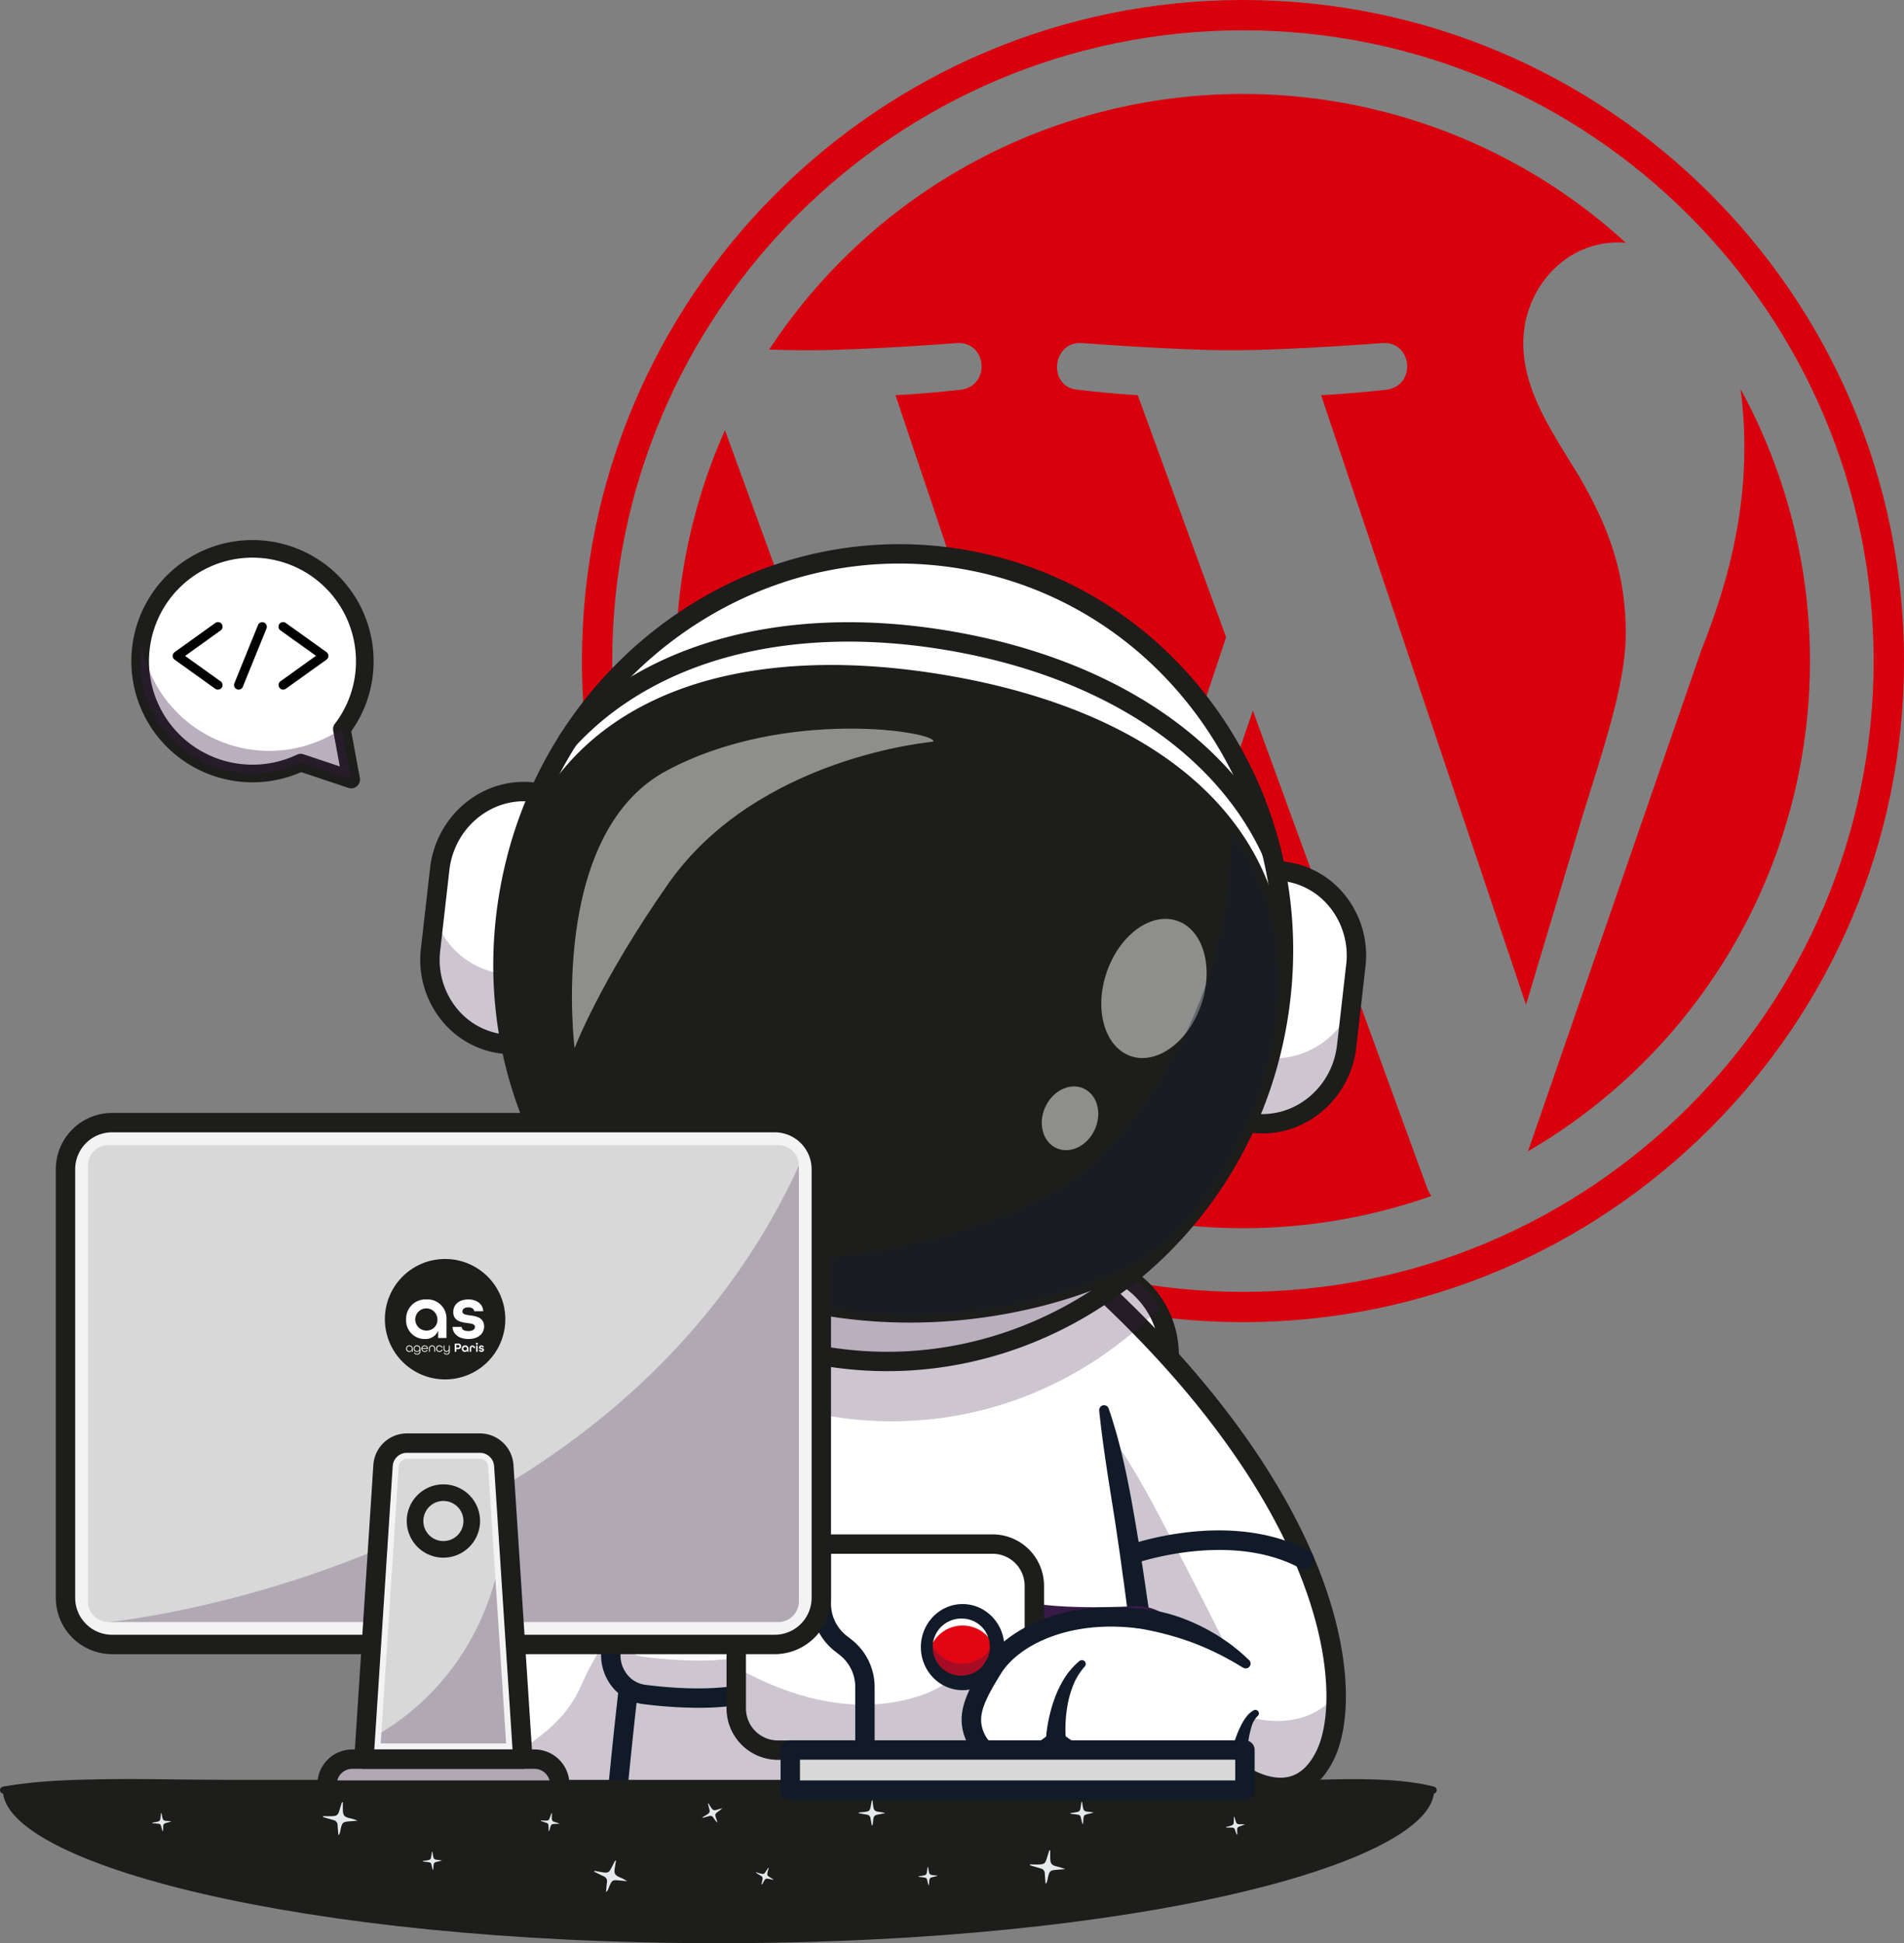 <?xml version="1.0" encoding="UTF-8"?> <svg xmlns="http://www.w3.org/2000/svg" xmlns:xlink="http://www.w3.org/1999/xlink" width="764.44" height="780.11" viewBox="0 0 764.44 780.11"><rect x="0" y="0" width="764.44" height="780.11" fill="#808080" stroke="none"/><defs><clipPath id="clip-path"><rect id="Rectangle_78" data-name="Rectangle 78" width="530.806" height="530.789" fill="#d9000d"></rect></clipPath><clipPath id="clip-path-2"><rect id="Rectangle_77" data-name="Rectangle 77" width="576.843" height="563.305" fill="none"></rect></clipPath><clipPath id="clip-path-3"><rect id="Rectangle_76" data-name="Rectangle 76" width="576.844" height="563.305" fill="none"></rect></clipPath><clipPath id="clip-path-4"><rect id="Rectangle_52" data-name="Rectangle 52" width="186.885" height="94.47" fill="none"></rect></clipPath><clipPath id="clip-path-5"><rect id="Rectangle_53" data-name="Rectangle 53" width="83.362" height="100.577" fill="none"></rect></clipPath><clipPath id="clip-path-6"><rect id="Rectangle_54" data-name="Rectangle 54" width="146.463" height="44.071" fill="none"></rect></clipPath><clipPath id="clip-path-7"><rect id="Rectangle_55" data-name="Rectangle 55" width="220.896" height="67.764" fill="none"></rect></clipPath><clipPath id="clip-path-8"><rect id="Rectangle_56" data-name="Rectangle 56" width="61.906" height="24.748" fill="none"></rect></clipPath><clipPath id="clip-path-9"><rect id="Rectangle_57" data-name="Rectangle 57" width="61.906" height="24.738" fill="none"></rect></clipPath><clipPath id="clip-path-10"><rect id="Rectangle_58" data-name="Rectangle 58" width="119.688" height="71.345" fill="none"></rect></clipPath><clipPath id="clip-path-11"><rect id="Rectangle_59" data-name="Rectangle 59" width="27.668" height="18.215" fill="none"></rect></clipPath><clipPath id="clip-path-12"><rect id="Rectangle_60" data-name="Rectangle 60" width="216.461" height="63.515" fill="none"></rect></clipPath><clipPath id="clip-path-13"><rect id="Rectangle_61" data-name="Rectangle 61" width="41.707" height="46.276" fill="none"></rect></clipPath><clipPath id="clip-path-14"><rect id="Rectangle_62" data-name="Rectangle 62" width="36.093" height="51.584" fill="none"></rect></clipPath><clipPath id="clip-path-15"><rect id="Rectangle_63" data-name="Rectangle 63" width="313.107" height="197.483" fill="none"></rect></clipPath><clipPath id="clip-path-16"><rect id="Rectangle_64" data-name="Rectangle 64" width="42.291" height="55.878" fill="none"></rect></clipPath><clipPath id="clip-path-17"><rect id="Rectangle_65" data-name="Rectangle 65" width="22.691" height="25.602" fill="none"></rect></clipPath><clipPath id="clip-path-18"><rect id="Rectangle_66" data-name="Rectangle 66" width="240.609" height="193.881" fill="none"></rect></clipPath><clipPath id="clip-path-19"><rect id="Rectangle_67" data-name="Rectangle 67" width="145.102" height="128.283" fill="none"></rect></clipPath><clipPath id="clip-path-20"><rect id="Rectangle_69" data-name="Rectangle 69" width="303.444" height="209.495" fill="none"></rect></clipPath><clipPath id="clip-path-21"><rect id="Rectangle_70" data-name="Rectangle 70" width="277.159" height="183.212" fill="none"></rect></clipPath><clipPath id="clip-path-22"><rect id="Rectangle_71" data-name="Rectangle 71" width="93.408" height="12.418" fill="none"></rect></clipPath><clipPath id="clip-path-23"><rect id="Rectangle_72" data-name="Rectangle 72" width="63.803" height="126.879" fill="none"></rect></clipPath><clipPath id="clip-path-24"><rect id="Rectangle_73" data-name="Rectangle 73" width="50.356" height="66.018" fill="none"></rect></clipPath><clipPath id="clip-path-25"><rect id="Rectangle_74" data-name="Rectangle 74" width="90.181" height="49.923" fill="none"></rect></clipPath><clipPath id="clip-path-26"><rect id="Rectangle_75" data-name="Rectangle 75" width="84.721" height="54.489" fill="none"></rect></clipPath></defs><g id="image_SVG" data-name="image SVG" transform="translate(-1023.56 -185.437)"><g id="Groupe_129" data-name="Groupe 129" transform="translate(1257.194 185.438)"><g id="Groupe_128" data-name="Groupe 128" transform="translate(0 -0.001)" clip-path="url(#clip-path)"><path id="Tracé_369" data-name="Tracé 369" d="M145.289,757.9A227.713,227.713,0,0,0,273.6,962.8L165,665.245A226.806,226.806,0,0,0,145.289,757.9" transform="translate(-107.565 -492.513)" fill="#d9000d"></path><path id="Tracé_370" data-name="Tracé 370" d="M633.431,361.463c0-28.137-10.107-47.623-18.776-62.79-11.541-18.754-22.358-34.636-22.358-53.389,0-20.929,15.873-40.41,38.232-40.41,1.009,0,1.967.126,2.95.182A227.623,227.623,0,0,0,289.51,247.908c5.342.16,10.375.273,14.652.273,23.814,0,60.676-2.89,60.676-2.89,12.273-.723,13.72,17.3,1.46,18.754,0,0-12.334,1.451-26.058,2.17l82.909,246.608,49.824-149.429L437.5,266.207c-12.26-.719-23.875-2.17-23.875-2.17-12.269-.719-10.83-19.477,1.438-18.754,0,0,37.6,2.889,59.97,2.889,23.809,0,60.676-2.889,60.676-2.889,12.282-.724,13.724,17.3,1.46,18.754,0,0-12.36,1.451-26.058,2.17l82.277,244.741L616.1,435.062c9.843-31.49,17.333-54.109,17.333-73.6" transform="translate(-214.339 -107.564)" fill="#d9000d"></path><path id="Tracé_371" data-name="Tracé 371" d="M842.739,1098.793,774.43,1297.288a227.779,227.779,0,0,0,139.92-3.63,20,20,0,0,1-1.62-3.136Z" transform="translate(-573.349 -813.49)" fill="#d9000d"></path><path id="Tracé_372" data-name="Tracé 372" d="M1548.24,601.41a174.654,174.654,0,0,1,1.534,23.411c0,23.1-4.315,49.075-17.311,81.549l-69.544,201.068A227.711,227.711,0,0,0,1548.24,601.41" transform="translate(-1083.07 -445.253)" fill="#d9000d"></path><path id="Tracé_373" data-name="Tracé 373" d="M265.4,0C119.061,0,0,119.051,0,265.387c0,146.353,119.061,265.4,265.4,265.4s265.41-119.048,265.41-265.4C530.8,119.051,411.728,0,265.4,0m0,518.624c-139.625,0-253.228-113.6-253.228-253.236S125.767,12.168,265.4,12.168,518.611,125.761,518.611,265.387,405.018,518.623,265.4,518.623" transform="translate(0 0.001)" fill="#d9000d"></path></g></g><g id="Groupe_126" data-name="Groupe 126" transform="translate(1023.56 402.243)"><g id="Groupe_125" data-name="Groupe 125" clip-path="url(#clip-path-2)"><g id="Groupe_124" data-name="Groupe 124"><g id="Groupe_123" data-name="Groupe 123" clip-path="url(#clip-path-3)"><path id="Tracé_266" data-name="Tracé 266" d="M1431.605,1469.958v172.889a34.044,34.044,0,0,1-34.04,34.049H1240.041a34.046,34.046,0,0,1-34.049-34.049V1469.958a34.035,34.035,0,0,1,34.049-34.049h157.525a34.018,34.018,0,0,1,34.04,34.049" transform="translate(-962.202 -1145.642)" fill="#fff"></path><path id="Tracé_267" data-name="Tracé 267" d="M1379.423,1665.409H1227.435a40.754,40.754,0,0,1-40.708-40.708V1457.346a40.754,40.754,0,0,1,40.708-40.708h151.988a40.754,40.754,0,0,1,40.708,40.708V1624.7a40.754,40.754,0,0,1-40.708,40.708m-151.988-240.985a32.959,32.959,0,0,0-32.922,32.922V1624.7a32.96,32.96,0,0,0,32.922,32.922h151.988a32.96,32.96,0,0,0,32.922-32.922V1457.346a32.96,32.96,0,0,0-32.922-32.922Z" transform="translate(-946.832 -1130.267)" fill="#1d1d1b"></path><path id="Tracé_268" data-name="Tracé 268" d="M1070.69,1458.08s-79.9,21.979-91.738,205.245H1165.84l-11.074-216.483Z" transform="translate(-781.058 -1154.364)" fill="#fff"></path><g id="Groupe_55" data-name="Groupe 55" transform="translate(197.896 414.489)" opacity="0.25"><g id="Groupe_54" data-name="Groupe 54"><g id="Groupe_53" data-name="Groupe 53" clip-path="url(#clip-path-4)"><path id="Tracé_269" data-name="Tracé 269" d="M1165.849,2144.887H978.965c1.809-27.992,23.847-22.282,35.933-50.147,36.347-83.8,147.207-23.036,147.207-23.036Z" transform="translate(-978.965 -2050.417)" fill="#371a45"></path></g></g></g><path id="Tracé_270" data-name="Tracé 270" d="M1153.549,1649.778H958.412l.267-4.144c6.18-95.632,31.193-147.1,51.089-173.443,22-29.124,42.634-35.066,43.5-35.3l.516-.1,88.264-11.8Zm-186.818-7.786h178.624l-10.648-208.172-79.568,10.636c-2.166.707-20.39,7.27-39.681,33.125-18.752,25.134-42.279,73.984-48.727,164.411" transform="translate(-764.671 -1136.925)" fill="#371a45"></path><path id="Tracé_271" data-name="Tracé 271" d="M2065.244,1600.6c-11.971,25.336-35.8,6.858-35.8,6.858s-.89.7-7.749,2.178c-39.026,8.424-64.749-14.329-64.749-14.329s-8.622,7.992-17.092,7.758c-7.263-.2-12.259-3.375-14.77-8.217-4.653-8.974-1.089-16.417,6.516-28.666,7.191-11.6,28.189-23.734,58.539-19.954v-.018c1.71-21.124-25.273-44.777-45.938-59.646-12.573-9.045-22.8-14.851-22.8-14.851l32.609-76.458c114.89,96.169,123.62,179.135,111.236,205.344" transform="translate(-1532.991 -1113.209)" fill="#fff"></path><g id="Groupe_58" data-name="Groupe 58" transform="translate(409.973 345.621)" opacity="0.25"><g id="Groupe_57" data-name="Groupe 57"><g id="Groupe_56" data-name="Groupe 56" clip-path="url(#clip-path-5)"><path id="Tracé_272" data-name="Tracé 272" d="M2075.253,1797.125c1.71-21.124-25.273-44.777-45.938-59.646-3.339-13.573-.495-24.877,16.075-27.64,13.318-2.217,32.04,34.32,42.571,54.427,12.788,24.416,23.34,45.672,23.483,46.053-.486-.36-13.941-10.342-36.19-13.195" transform="translate(-2028.083 -1709.743)" fill="#371a45"></path></g></g></g><g id="Groupe_61" data-name="Groupe 61" transform="translate(390.005 456.685)" opacity="0.25"><g id="Groupe_60" data-name="Groupe 60"><g id="Groupe_59" data-name="Groupe 59" clip-path="url(#clip-path-6)"><path id="Tracé_273" data-name="Tracé 273" d="M2075.757,2266.065c.081,10.188-1.593,18.262-4.211,23.8-11.971,25.336-35.8,6.858-35.8,6.858s-.891.7-7.749,2.178c-39.025,8.425-64.749-14.329-64.749-14.329s-8.622,7.993-17.092,7.759c-7.263-.2-12.258-3.375-14.77-8.217-3.321-6.4-2.457-12.016,1.062-19.162a19.59,19.59,0,0,0,8.415,1.971c8.469.234,17.092-7.767,17.092-7.767s25.723,22.753,64.749,14.338c6.858-1.485,7.74-2.178,7.74-2.178s28.324,14.743,45.317-5.247" transform="translate(-1929.298 -2259.153)" fill="#371a45"></path></g></g></g><path id="Tracé_274" data-name="Tracé 274" d="M2031.794,1602.475c-7.894,0-15-3.91-18.255-6.017-1.352.424-3.362.951-6.4,1.607-33.744,7.281-57.812-7.466-65.535-13.148-3.561,2.67-10.3,6.9-17.231,6.665-8.354-.229-14.79-3.893-18.123-10.316-5.723-11.039-1.079-20.043,6.66-32.518,7.8-12.562,29.025-24.432,57.9-22.209-2.786-25.222-48.4-56.428-66.712-66.814a3.893,3.893,0,0,1,3.841-6.773c3.009,1.705,73.638,42.179,70.7,78.214l-.33,4.048-4.031-.5c-27.742-3.449-47.83,6.986-54.757,18.142-7.733,12.466-9.857,18.091-6.365,24.827,2,3.853,5.95,5.969,11.425,6.119,5.615.157,12.246-4.807,14.336-6.73l2.585-2.38,2.636,2.323c.238.208,24.838,21.317,61.353,13.442a49.587,49.587,0,0,0,6.495-1.694l2.058-1.611,2.4,1.858c.089.069,9.84,7.445,18.711,5.294,4.582-1.108,8.346-4.723,11.191-10.743,5.526-11.7,6.755-37.9-7.964-73.279-12.183-29.28-39.813-75.155-102.253-127.42a3.893,3.893,0,1,1,5-5.971c63.647,53.275,91.928,100.317,104.445,130.4,15.682,37.689,14.32,65.829,7.815,79.6-3.908,8.274-9.442,13.319-16.446,15a22.044,22.044,0,0,1-5.149.594" transform="translate(-1517.618 -1097.828)" fill="#1d1d1b"></path><path id="Tracé_275" data-name="Tracé 275" d="M1241.474,1439.079c-15.607,69.158-23.823,173.95-23.823,173.95h220.9s-8.216-104.792-23.822-173.95c0,0-37.16-72.935-86.629-72.935s-86.628,72.935-86.628,72.935" transform="translate(-971.505 -1089.98)" fill="#fff"></path><g id="Groupe_64" data-name="Groupe 64" transform="translate(246.148 455.28)" opacity="0.25"><g id="Groupe_63" data-name="Groupe 63"><g id="Groupe_62" data-name="Groupe 62" clip-path="url(#clip-path-7)"><path id="Tracé_276" data-name="Tracé 276" d="M1438.553,2319.971h-220.9s2.322-29.62,6.84-67.764h207.217c4.518,38.144,6.84,67.764,6.84,67.764" transform="translate(-1217.657 -2252.207)" fill="#371a45"></path></g></g></g><path id="Tracé_277" data-name="Tracé 277" d="M1228.6,1712.374c-3.146,14.189-5.781,28.527-8.172,42.913-2.348,14.4-4.4,28.855-6.309,43.335q-2.816,21.728-5.114,43.531c-1.536,14.525-2.955,29.095-4.144,43.618l-3.881-4.2h220.9l-3.881,4.2-2.2-21.786-2.332-21.792c-1.545-14.529-3.313-29.03-5.114-43.522-.939-7.239-1.843-14.486-2.879-21.708-.953-7.238-2.044-14.449-3.122-21.664-2.292-14.411-4.679-28.754-6.2-43.355v-.016a1.958,1.958,0,0,1,3.8-.841c4.823,13.989,7.728,28.454,10.236,42.928s4.689,29,6.655,43.552,3.575,29.134,5.136,43.722c.795,7.293,1.446,14.6,2.078,21.909s1.236,14.61,1.7,21.964l.265,4.2H1196.753l.344-4.2c1.2-14.661,2.62-29.237,4.163-43.831s3.25-29.159,5.136-43.713c1.917-14.55,3.981-29.087,6.347-43.59,2.41-14.5,5.067-28.968,8.261-43.369a3.893,3.893,0,0,1,7.6,1.686Z" transform="translate(-954.831 -1362.418)" fill="#111a28"></path><path id="Tracé_278" data-name="Tracé 278" d="M1275.01,2157.62c-13.46,5.659-34.291,4.475-48.493,2.69-8.518-1.07-14.5-9.233-13.242-18.048a15.409,15.409,0,0,1,15.783-13.513c13.283.646,33.208.949,45.826-1.958" transform="translate(-967.88 -1696.864)" fill="#fff"></path><g id="Groupe_67" data-name="Groupe 67" transform="translate(245.226 440.174)" opacity="0.25"><g id="Groupe_66" data-name="Groupe 66"><g id="Groupe_65" data-name="Groupe 65" clip-path="url(#clip-path-8)"><path id="Tracé_279" data-name="Tracé 279" d="M1275.006,2198.059c-13.46,5.659-34.3,4.482-48.5,2.691-8.513-1.064-14.494-9.23-13.243-18.051a15.964,15.964,0,0,1,1.675-5.219,15.206,15.206,0,0,0,11.568,8.187c14.179,1.781,34.98,2.968,48.439-2.671Z" transform="translate(-1213.099 -2177.48)" fill="#371a45"></path></g></g></g><path id="Tracé_280" data-name="Tracé 280" d="M1232.893,2150.1a181.07,181.07,0,0,1-22.211-1.5,18.868,18.868,0,0,1-12.709-7.373,20.28,20.28,0,0,1-3.9-15.086,19.22,19.22,0,0,1,19.827-16.852c19.524.95,35.42.289,44.763-1.863,1.921-.44,6.7-.514,9.553,8.336,3.206,9.934,2.542,25.843-7.044,29.873h0c-7.953,3.343-18.155,4.468-28.276,4.468m-19.907-33.051a11.518,11.518,0,0,0-11.2,10.186,12.283,12.283,0,0,0,2.38,9.263,11.147,11.147,0,0,0,7.493,4.374c20.229,2.542,36.744,1.683,46.5-2.417h0c1.843-.775,3.208-3.463,3.745-7.375.98-7.123-1.03-13.97-2.4-15.868-12.848,2.746-32.009,2.529-45.978,1.85-.179-.009-.358-.014-.535-.014m46.675,24.995h0Z" transform="translate(-952.532 -1681.29)" fill="#111a28"></path><path id="Tracé_281" data-name="Tracé 281" d="M2028.626,2157.62c13.46,5.659,34.291,4.475,48.493,2.69,8.518-1.07,14.5-9.233,13.242-18.048a15.409,15.409,0,0,0-15.783-13.513c-13.283.646-33.208.949-45.826-1.958" transform="translate(-1618.542 -1696.864)" fill="#fff"></path><g id="Groupe_70" data-name="Groupe 70" transform="translate(410.083 440.185)" opacity="0.35"><g id="Groupe_69" data-name="Groupe 69"><g id="Groupe_68" data-name="Groupe 68" clip-path="url(#clip-path-9)"><path id="Tracé_282" data-name="Tracé 282" d="M2077.113,2200.79c-14.208,1.791-35.039,2.968-48.5-2.691l.059-15.032c13.46,5.638,34.25,4.451,48.439,2.671a15.245,15.245,0,0,0,11.578-8.207,16.28,16.28,0,0,1,1.665,5.209c1.251,8.821-4.73,16.987-13.243,18.051" transform="translate(-2028.616 -2177.53)" fill="#371a45"></path></g></g></g><path id="Tracé_283" data-name="Tracé 283" d="M2014.808,2150.1c-10.122,0-20.322-1.124-28.276-4.467h0c-9.586-4.031-10.25-19.939-7.045-29.873,2.858-8.851,7.633-8.777,9.553-8.337,9.341,2.151,25.235,2.813,44.763,1.863a19.219,19.219,0,0,1,19.827,16.852,20.29,20.29,0,0,1-3.9,15.087,18.869,18.869,0,0,1-12.708,7.372,181.121,181.121,0,0,1-22.211,1.5m-25.26-11.645c9.754,4.1,26.267,4.96,46.5,2.417a11.145,11.145,0,0,0,7.492-4.373,12.286,12.286,0,0,0,2.381-9.264,11.494,11.494,0,0,0-11.739-10.172c-13.968.681-33.129.9-45.978-1.85-1.369,1.9-3.38,8.746-2.4,15.868.538,3.912,1.9,6.6,3.746,7.375Z" transform="translate(-1577.956 -1681.288)" fill="#371a45"></path><path id="Tracé_284" data-name="Tracé 284" d="M1581.955,2010.636v49.405c0,9.169-7.223,16.67-16.041,16.67h-87.607c-8.829,0-16.041-7.5-16.041-16.67v-49.405c0-9.158,7.213-16.659,16.041-16.659h87.607a16.18,16.18,0,0,1,15.214,11.389,17.216,17.216,0,0,1,.828,5.27" transform="translate(-1166.671 -1590.898)" fill="#fff"></path><g id="Groupe_73" data-name="Groupe 73" transform="translate(295.596 414.469)" opacity="0.25"><g id="Groupe_72" data-name="Groupe 72"><g id="Groupe_71" data-name="Groupe 71" clip-path="url(#clip-path-10)"><path id="Tracé_285" data-name="Tracé 285" d="M1581.955,2055.588v49.405c0,9.169-7.223,16.669-16.041,16.669h-87.607c-8.829,0-16.041-7.5-16.041-16.669v-16.629c15.115,8.688,45.06,21.735,75.113,10.97,14.681-5.263,31.514-23.3,31.514-23.3s.649,18.925,3.352,18.626c7.517-.831,7.462-39.121,8.883-44.343a17.215,17.215,0,0,1,.828,5.27" transform="translate(-1462.267 -2050.318)" fill="#371a45"></path></g></g></g><path id="Tracé_286" data-name="Tracé 286" d="M1549.827,2065.236h-86.2a20.661,20.661,0,0,1-20.637-20.637v-49.24a20.661,20.661,0,0,1,20.637-20.637h86.2a20.661,20.661,0,0,1,20.637,20.637v49.24a20.661,20.661,0,0,1-20.637,20.637m-86.2-82.729a12.866,12.866,0,0,0-12.851,12.852v49.24a12.866,12.866,0,0,0,12.851,12.852h86.2a12.866,12.866,0,0,0,12.851-12.852v-49.24a12.866,12.866,0,0,0-12.851-12.852Z" transform="translate(-1151.289 -1575.534)" fill="#1d1d1b"></path><path id="Tracé_287" data-name="Tracé 287" d="M1871.058,2141.9a13.844,13.844,0,1,1-13.834-14.367,14.109,14.109,0,0,1,13.834,14.367" transform="translate(-1470.751 -1697.452)" fill="#e20613"></path><path id="Tracé_288" data-name="Tracé 288" d="M1871.066,2141.895a14.779,14.779,0,0,1-.272,2.852,13.743,13.743,0,0,0-27.127,0,14.779,14.779,0,0,1-.272-2.852,13.846,13.846,0,1,1,27.671,0" transform="translate(-1470.755 -1697.446)" fill="#fff"></path><g id="Groupe_76" data-name="Groupe 76" transform="translate(372.639 440.594)" opacity="0.35"><g id="Groupe_75" data-name="Groupe 75"><g id="Groupe_74" data-name="Groupe 74" clip-path="url(#clip-path-11)"><path id="Tracé_289" data-name="Tracé 289" d="M1871.059,2183.4a13.844,13.844,0,1,1-27.668,0,14.956,14.956,0,0,1,.5-3.847,13.711,13.711,0,0,0,26.663,0,14.956,14.956,0,0,1,.5,3.847" transform="translate(-1843.391 -2179.555)" fill="#371a45"></path></g></g></g><path id="Tracé_290" data-name="Tracé 290" d="M1845.7,2147.66c-9.238,0-16.754-7.755-16.754-17.287s7.516-17.287,16.754-17.287,16.754,7.756,16.754,17.287-7.516,17.287-16.754,17.287m0-28.735a11.461,11.461,0,1,0,10.915,11.448,11.2,11.2,0,0,0-10.915-11.448" transform="translate(-1459.225 -1685.929)" fill="#111a28"></path><path id="Tracé_291" data-name="Tracé 291" d="M1633.369,2065.236a3.893,3.893,0,0,1-3.893-3.893v-25.287a16.381,16.381,0,0,0-6.152-12.855l-2.225-1.739a24.22,24.22,0,0,1-9.143-18.988v-23.86a3.893,3.893,0,1,1,7.786,0v23.86a16.38,16.38,0,0,0,6.152,12.854l2.225,1.739a24.22,24.22,0,0,1,9.143,18.989v25.287a3.893,3.893,0,0,1-3.893,3.893" transform="translate(-1286.101 -1575.534)" fill="#111a28"></path><g id="Groupe_79" data-name="Groupe 79" transform="translate(248.964 290.267)" opacity="0.25"><g id="Groupe_78" data-name="Groupe 78"><g id="Groupe_77" data-name="Groupe 77" clip-path="url(#clip-path-12)"><path id="Tracé_292" data-name="Tracé 292" d="M1448.053,1453.963c-28.271,28.648-67.08,46.073-109.607,45.443-41.969-.621-79.68-18.712-106.853-47.5a34.007,34.007,0,0,1,28.873-15.994h157.525a34.027,34.027,0,0,1,30.062,18.055" transform="translate(-1231.592 -1435.908)" fill="#371a45"></path></g></g></g><path id="Tracé_293" data-name="Tracé 293" d="M2479.63,758.834h0a3.216,3.216,0,0,1-2.8-3.62l10.763-94.632a3.28,3.28,0,0,1,3.543-2.951c18.361,1.938,31.491,18.94,29.326,37.976l-3.671,32.27c-2.165,19.035-18.8,32.9-37.166,30.958" transform="translate(-1976.128 -524.678)" fill="#fff"></path><path id="Tracé_294" data-name="Tracé 294" d="M2480.28,756.954a33.153,33.153,0,0,1-3.485-.184,3.78,3.78,0,0,1-2.566-1.409,4.007,4.007,0,0,1-.851-2.985l10.763-94.632a3.99,3.99,0,0,1,4.312-3.567,33.069,33.069,0,0,1,22.442,12.338,35.458,35.458,0,0,1,7.505,26.411l-3.67,32.27c-2.068,18.172-17.154,31.757-34.45,31.758m7.773-101.4a2.6,2.6,0,0,0-2.522,2.348l-10.764,94.632a2.617,2.617,0,0,0,.552,1.951,2.392,2.392,0,0,0,1.622.894c17.953,1.891,34.279-11.716,36.4-30.341l3.671-32.27a34.068,34.068,0,0,0-7.207-25.378,31.681,31.681,0,0,0-21.5-11.823,2.431,2.431,0,0,0-.252-.013" transform="translate(-1973.367 -521.919)" fill="#371a45"></path><g id="Groupe_82" data-name="Groupe 82" transform="translate(500.682 188.067)" opacity="0.25"><g id="Groupe_81" data-name="Groupe 81"><g id="Groupe_80" data-name="Groupe 80" clip-path="url(#clip-path-13)"><path id="Tracé_295" data-name="Tracé 295" d="M2518.508,930.338l-1.719,15.135c-2.167,19.028-18.806,32.892-37.172,30.96a3.224,3.224,0,0,1-2.8-3.627l2.854-25.158a3.159,3.159,0,0,0,2.662,2.254l2.165.222c14.51,1.535,27.953-6.8,34.005-19.787" transform="translate(-2476.801 -930.338)" fill="#371a45"></path></g></g></g><path id="Tracé_296" data-name="Tracé 296" d="M2467.673,747.542a36.24,36.24,0,0,1-3.821-.2,6.951,6.951,0,0,1-4.722-2.586,7.181,7.181,0,0,1-1.533-5.344l10.764-94.632a7.181,7.181,0,0,1,7.821-6.382,36.239,36.239,0,0,1,24.6,13.515,38.625,38.625,0,0,1,8.188,28.771l-3.671,32.27c-2.253,19.8-18.728,34.589-37.623,34.59m-2.268-7.877c15.907,1.272,30.263-10.961,32.154-27.594l3.671-32.27a30.891,30.891,0,0,0-6.524-23.018,28.518,28.518,0,0,0-18.672-10.567Z" transform="translate(-1960.76 -509.313)" fill="#1d1d1b"></path><path id="Tracé_297" data-name="Tracé 297" d="M895.1,499.663h0a3.217,3.217,0,0,1,2.8,3.62l-10.764,94.632a3.28,3.28,0,0,1-3.543,2.951c-18.361-1.938-31.491-18.94-29.326-37.976l3.671-32.27c2.165-19.035,18.805-32.9,37.167-30.958" transform="translate(-681.386 -398.513)" fill="#fff"></path><path id="Tracé_298" data-name="Tracé 298" d="M881.143,598.828a3.742,3.742,0,0,1-.4-.021A33.072,33.072,0,0,1,858.3,586.467a35.453,35.453,0,0,1-7.5-26.41l3.67-32.27c2.205-19.385,19.232-33.549,37.935-31.573a3.778,3.778,0,0,1,2.566,1.409,4.007,4.007,0,0,1,.851,2.985l-10.764,94.632a4,4,0,0,1-3.912,3.588m7.772-101.4c-16.6,0-31.072,13.054-33.059,30.517l-3.67,32.27a34.065,34.065,0,0,0,7.205,25.377,31.677,31.677,0,0,0,21.5,11.824,2.576,2.576,0,0,0,2.776-2.334l10.764-94.632a2.618,2.618,0,0,0-.552-1.951,2.393,2.393,0,0,0-1.622-.894,31.879,31.879,0,0,0-3.34-.176" transform="translate(-678.616 -395.758)" fill="#371a45"></path><g id="Groupe_85" data-name="Groupe 85" transform="translate(172.644 150.787)" opacity="0.25"><g id="Groupe_84" data-name="Groupe 84"><g id="Groupe_83" data-name="Groupe 83" clip-path="url(#clip-path-14)"><path id="Tracé_299" data-name="Tracé 299" d="M890.136,768.283l-2.989,26.252a3.288,3.288,0,0,1-3.55,2.951,32.546,32.546,0,0,1-23.144-13.629,35.021,35.021,0,0,1-6.177-24.34l1.546-13.6a33.077,33.077,0,0,0,27.985,23.44l3.331.351a3.24,3.24,0,0,0,3-1.427" transform="translate(-854.043 -745.919)" fill="#371a45"></path></g></g></g><path id="Tracé_300" data-name="Tracé 300" d="M868.535,589.41a6.96,6.96,0,0,1-.735-.039,36.242,36.242,0,0,1-24.6-13.517,38.628,38.628,0,0,1-8.187-28.77l3.67-32.27c2.4-21.12,20.983-36.557,41.444-34.388a6.95,6.95,0,0,1,4.722,2.586,7.181,7.181,0,0,1,1.533,5.344L875.62,582.989a7.206,7.206,0,0,1-7.085,6.421m7.772-101.4c-15,0-28.085,11.845-29.886,27.684l-3.67,32.27a30.9,30.9,0,0,0,6.522,23.018,28.52,28.52,0,0,0,18.674,10.567L878.577,488.1c-.759-.061-1.518-.091-2.269-.091" transform="translate(-666.009 -383.146)" fill="#1d1d1b"></path><path id="Tracé_301" data-name="Tracé 301" d="M1309.617,217.311c-16.2,88.195-98.215,147.237-183.189,131.875S985.7,249.875,1001.9,161.681s98.215-147.237,183.189-131.875,140.729,99.311,124.53,187.506" transform="translate(-797.132 -21.841)" fill="#fff"></path><path id="Tracé_302" data-name="Tracé 302" d="M1150.461,349.592a151.861,151.861,0,0,1-27.038-2.431c-40.191-7.266-75.336-30.078-98.962-64.233-24.929-36.038-34.209-80.106-26.131-124.087C1014.57,70.408,1097.111,11,1182.33,26.4c40.191,7.266,75.337,30.078,98.963,64.234,24.929,36.038,34.209,80.106,26.131,124.086-14.514,79.018-81.97,134.868-156.963,134.868M1155.29,25.37c-74.334,0-141.2,55.374-155.584,133.722-8.01,43.612,1.189,87.308,25.905,123.039,23.414,33.848,58.239,56.454,98.061,63.653,84.456,15.269,166.273-43.638,182.377-131.314,8.01-43.612-1.189-87.308-25.905-123.038-23.414-33.848-58.239-56.454-98.062-63.653a150.513,150.513,0,0,0-26.792-2.409" transform="translate(-794.251 -19.127)" fill="#371a45"></path><g id="Groupe_88" data-name="Groupe 88" transform="translate(201.963 132.296)" opacity="0.35"><g id="Groupe_87" data-name="Groupe 87"><g id="Groupe_86" data-name="Groupe 86" clip-path="url(#clip-path-15)"><path id="Tracé_303" data-name="Tracé 303" d="M1312.19,695.253a167.491,167.491,0,0,1-2.582,22.374c-16.21,88.19-98.222,147.231-183.195,131.878-84.97-15.373-140.723-99.318-124.533-187.511.464-2.536.987-5.065,1.563-7.543-3.9,79.611,49.368,151.079,127.116,165.137,82.529,14.913,162.252-40.347,181.631-124.335" transform="translate(-999.083 -654.451)" fill="#371a45"></path></g></g></g><path id="Tracé_304" data-name="Tracé 304" d="M1137.855,340.179a155.078,155.078,0,0,1-27.607-2.483c-41.031-7.418-76.907-30.7-101.02-65.559-25.414-36.741-34.878-81.66-26.645-126.481,16.558-90.158,100.762-150.719,187.71-135,41.032,7.418,76.908,30.7,101.021,65.56,25.415,36.741,34.878,81.659,26.646,126.48-14.8,80.556-83.6,137.486-160.1,137.486m4.829-324.222c-72.827,0-138.336,54.29-152.444,131.105-7.856,42.771,1.162,85.617,25.391,120.645,22.927,33.145,57.022,55.28,96,62.327a147.386,147.386,0,0,0,26.222,2.358c72.827.005,138.337-54.291,152.446-131.106,7.856-42.771-1.162-85.617-25.391-120.644-22.927-33.145-57.022-55.28-96-62.327a147.384,147.384,0,0,0-26.223-2.358" transform="translate(-781.645 -6.52)" fill="#1d1d1b"></path><path id="Tracé_305" data-name="Tracé 305" d="M1310.427,409.349a149.884,149.884,0,0,1-40.81,80.1c-15.609,15.972-72.59,39.042-136.476,29.136-59.236-9.185-107.529-50.765-117.052-70.875a148.905,148.905,0,0,1-12.313-88.849c13.983-82.9,88.422-105.969,173.105-92.028s147.529,59.61,133.547,142.512" transform="translate(-799.187 -209.866)" fill="#1d1d1b"></path><path id="Tracé_306" data-name="Tracé 306" d="M1152.512,512.1a207.552,207.552,0,0,1-31.813-2.437c-33.84-5.247-61.318-20.205-78.41-31.829-19.377-13.179-35.439-29.171-40.918-40.743a151.813,151.813,0,0,1-12.563-90.652c6.784-40.223,27.561-68.679,61.751-84.576,29.974-13.936,69.684-17.375,114.837-9.94,55.465,9.131,96.623,30.533,119.023,61.891,16.752,23.453,22.479,51.754,17.021,84.117a152.781,152.781,0,0,1-41.631,81.719c-9.152,9.366-28.89,18.976-51.512,25.081a215.673,215.673,0,0,1-55.784,7.37m-31.629-257.946c-25.925,0-48.9,4.435-67.766,13.207-32.272,15-51.9,41.949-58.329,80.085a145.779,145.779,0,0,0,12.064,87.047c9.165,19.352,56.661,60.164,114.778,69.176,64.392,9.984,119.792-13.882,133.843-28.259a146.752,146.752,0,0,0,39.988-78.489c5.18-30.715-.194-57.49-15.976-79.583-21.442-30.018-61.233-50.569-115.073-59.432a268.785,268.785,0,0,0-43.528-3.752" transform="translate(-787.211 -197.94)" fill="#1d1d1b"></path><g id="Groupe_91" data-name="Groupe 91" transform="translate(442.162 152.078)" opacity="0.5"><g id="Groupe_90" data-name="Groupe 90"><g id="Groupe_89" data-name="Groupe 89" clip-path="url(#clip-path-16)"><path id="Tracé_307" data-name="Tracé 307" d="M2189.608,773.382c-5.285,14.953-1.13,30.15,9.28,33.941s23.135-5.257,28.42-20.211,1.13-30.149-9.28-33.941-23.135,5.257-28.42,20.211" transform="translate(-2187.313 -752.308)" fill="#fff"></path></g></g></g><g id="Groupe_94" data-name="Groupe 94" transform="translate(418.26 219.347)" opacity="0.5"><g id="Groupe_93" data-name="Groupe 93"><g id="Groupe_92" data-name="Groupe 92" clip-path="url(#clip-path-17)"><path id="Tracé_308" data-name="Tracé 308" d="M2070.787,1092.712c-3.314,6.466-1.69,14.022,3.627,16.877s12.314-.072,15.627-6.538,1.69-14.022-3.627-16.877-12.314.072-15.628,6.538" transform="translate(-2069.069 -1085.08)" fill="#fff"></path></g></g></g><g id="Groupe_97" data-name="Groupe 97" transform="translate(272.579 117.234)" opacity="0.35"><g id="Groupe_96" data-name="Groupe 96"><g id="Groupe_95" data-name="Groupe 95" clip-path="url(#clip-path-18)"><path id="Tracé_309" data-name="Tracé 309" d="M1570.295,579.937c15.613,21.645,22.387,48.948,16.775,82.245a149.966,149.966,0,0,1-40.8,80.11c-15.612,15.971-72.6,39.039-136.484,29.14-22.559-3.491-43.521-11.687-61.37-21.616,78.809,10.432,148.269-17.961,167.626-37.771a190.18,190.18,0,0,0,51.789-101.664,170.3,170.3,0,0,0,2.468-30.443" transform="translate(-1348.411 -579.938)" fill="#111a28"></path></g></g></g><path id="Tracé_310" data-name="Tracé 310" d="M1395.089,258.708a3.859,3.859,0,0,1-3-1.421c-.019-.022-.053-.066-.071-.088l-.274-.351-.189-.4c-19.625-42.118-66.191-72.088-127.759-82.225-61.919-10.191-115.888,3.957-148.066,38.819l-.242.24a3.893,3.893,0,0,1-5.408-5.6c33.993-36.768,90.469-51.765,154.981-41.144,64.106,10.555,112.766,42.1,133.515,86.541a3.9,3.9,0,0,1-3.488,5.63" transform="translate(-884.787 -130.209)" fill="#1d1d1b"></path><g id="Groupe_100" data-name="Groupe 100" transform="translate(229.627 75.703)" opacity="0.5"><g id="Groupe_99" data-name="Groupe 99"><g id="Groupe_98" data-name="Groupe 98" clip-path="url(#clip-path-19)"><path id="Tracé_311" data-name="Tracé 311" d="M1137.01,502.773s-10.951-85.857,37.023-111.455,109.064-15.405,106.949-11.574c0,0-70.522,5.857-106.354,57-27.631,39.436-37.617,66.03-37.617,66.03" transform="translate(-1135.933 -374.489)" fill="#fff"></path></g></g></g><path id="Tracé_312" data-name="Tracé 312" d="M580.325,2482.531c0,29.145-118.292,61.465-287.318,61.465S5.679,2511.676,5.679,2482.531Z" transform="translate(-4.531 -1980.691)" fill="#1d1d1b"></path><path id="Tracé_313" data-name="Tracé 313" d="M1.148,2463.692c11.972-2.11,23.943-2.67,35.916-2.894,11.972-.294,23.943-.138,35.915.022l17.957.129,17.958.008H503.964l17.958,0c5.986,0,11.972-.185,17.958-.272s11.972.048,17.958.393c2.993.2,5.986.468,8.979.9a74.184,74.184,0,0,1,8.979,1.721,1.416,1.416,0,0,1,0,2.735,74.136,74.136,0,0,1-8.979,1.72c-2.993.431-5.986.7-8.979.9q-8.979.516-17.958.392c-5.986-.086-11.972-.275-17.958-.271l-17.958,0H108.895l-17.958.008-17.957.129c-11.972.16-23.944.315-35.915.022-11.972-.224-23.944-.784-35.916-2.894a1.389,1.389,0,0,1,0-2.735" transform="translate(0 -1963.22)" fill="#1d1d1b"></path><path id="Tracé_314" data-name="Tracé 314" d="M1996.443,2139.32c-30.354-3.774-51.345,8.358-58.544,19.951-7.6,12.255-11.166,19.7-6.513,28.672,2.51,4.836,7.51,8.019,14.775,8.218,8.465.231,17.085-7.763,17.085-7.763s25.725,22.753,64.754,14.331c6.854-1.479,7.743-2.176,7.743-2.176l3.824-17.731s5.319-22.967-13.09-33.946a68.113,68.113,0,0,0-30.033-9.558" transform="translate(-1539.297 -1706.299)" fill="#fff"></path><path id="Tracé_315" data-name="Tracé 315" d="M1995.1,2193.2a81.1,81.1,0,0,1-47.3-15.126c-3.561,2.669-10.3,6.9-17.231,6.665-8.354-.229-14.79-3.893-18.123-10.316-5.723-11.04-1.079-20.043,6.66-32.518,8.2-13.2,31.2-25.632,62.334-21.762a3.893,3.893,0,1,1-.961,7.727c-27.742-3.448-47.83,6.986-54.757,18.142-7.733,12.465-9.857,18.091-6.365,24.828,2,3.852,5.95,5.969,11.425,6.118,5.615.158,12.246-4.806,14.336-6.73l2.585-2.38,2.636,2.323c.238.208,24.838,21.317,61.353,13.442a44.334,44.334,0,0,0,6.622-1.744,3.893,3.893,0,0,1,4.341,6.439c-.516.4-1.593,1.247-9.321,2.915a86.28,86.28,0,0,1-18.233,1.978m22.759-11.027,0,0,0,0m0,0h0" transform="translate(-1523.815 -1690.99)" fill="#111a28"></path><path id="Tracé_316" data-name="Tracé 316" d="M2246.688,2122.853c.674.02,1.163.036,1.716.08s1.069.09,1.593.15c1.056.119,2.084.278,3.118.459a62.135,62.135,0,0,1,6.07,1.422c1.994.568,3.953,1.233,5.879,1.98.957.388,1.921.756,2.868,1.163l2.8,1.3a76.706,76.706,0,0,1,10.629,6.191c1.708,1.122,3.3,2.415,4.892,3.681,1.576,1.289,3.067,2.682,4.55,4.057a1.95,1.95,0,0,1-2.266,3.138l-.141-.078c-1.712-.944-3.311-2.02-5.016-2.926s-3.357-1.871-5.1-2.677a104.371,104.371,0,0,0-10.467-4.544,111.794,111.794,0,0,0-10.8-3.36c-1.812-.492-3.639-.892-5.457-1.293-.909-.167-1.82-.387-2.722-.528-.452-.087-.9-.172-1.342-.239l-1.231-.2-.33-.055a3.887,3.887,0,0,1,.751-7.719" transform="translate(-1789.331 -1693.72)" fill="#111a28"></path><path id="Tracé_317" data-name="Tracé 317" d="M2077.91,2254.813c.122-1.575.314-2.874.551-4.276q.344-2.066.831-4.09a59.826,59.826,0,0,1,2.477-7.954,44.852,44.852,0,0,1,3.847-7.448,30.311,30.311,0,0,1,5.629-6.271,1.536,1.536,0,0,1,2.139,2.191l-.059.067a26.712,26.712,0,0,0-4.015,6.113,40.1,40.1,0,0,0-2.37,7,53.931,53.931,0,0,0-1.127,7.367c-.107,1.239-.171,2.483-.189,3.719-.026,1.209-.009,2.532.073,3.583a3.9,3.9,0,1,1-7.786.6,4.276,4.276,0,0,1,0-.6" transform="translate(-1657.855 -1774.754)" fill="#111a28"></path><path id="Tracé_318" data-name="Tracé 318" d="M2436.383,2347.533c.435-2.224.933-4.269,1.5-6.376.563-2.088,1.193-4.164,1.921-6.221a44.9,44.9,0,0,1,2.628-6.09,20.028,20.028,0,0,1,1.885-2.916,8.857,8.857,0,0,1,2.889-2.49,1.405,1.405,0,0,1,1.536,2.332l-.127.106a9.978,9.978,0,0,0-2.45,4.56,40.475,40.475,0,0,0-1.22,5.792c-.283,1.986-.479,4-.61,6.018-.129,2-.209,4.087-.2,6.008a3.913,3.913,0,0,1-7.825.055,4.2,4.2,0,0,1,.073-.779" transform="translate(-1943.813 -1853.639)" fill="#111a28"></path><rect id="Rectangle_68" data-name="Rectangle 68" width="182.543" height="16.098" transform="translate(317.29 485.742)" fill="#d8d8d8"></rect><path id="Tracé_319" data-name="Tracé 319" d="M1736.766,2407.523H1554.223a3.893,3.893,0,0,1-3.893-3.893v-16.1a3.893,3.893,0,0,1,3.893-3.893h182.543a3.893,3.893,0,0,1,3.893,3.893v16.1a3.893,3.893,0,0,1-3.893,3.893m-178.65-7.786h174.757v-8.312H1558.116Z" transform="translate(-1236.933 -1901.791)" fill="#111a28"></path><path id="Tracé_320" data-name="Tracé 320" d="M414.869,1366.485H148.807a18.691,18.691,0,0,1-18.691-18.691V1175.681a18.691,18.691,0,0,1,18.691-18.691H414.869a18.691,18.691,0,0,1,18.691,18.691v172.113a18.691,18.691,0,0,1-18.691,18.691" transform="translate(-103.813 -923.106)" fill="#d8d8d8"></path><g id="Groupe_104" data-name="Groupe 104" transform="translate(26.303 233.884)" opacity="0.7"><g id="Groupe_103" data-name="Groupe 103"><g id="Groupe_102" data-name="Groupe 102" clip-path="url(#clip-path-20)"><path id="Tracé_321" data-name="Tracé 321" d="M414.869,1366.485H148.807a18.691,18.691,0,0,1-18.691-18.691V1175.681a18.691,18.691,0,0,1,18.691-18.691H414.869a18.691,18.691,0,0,1,18.691,18.691v172.113a18.691,18.691,0,0,1-18.691,18.691" transform="translate(-130.116 -1156.99)" fill="#fff"></path></g></g></g><path id="Tracé_322" data-name="Tracé 322" d="M460.083,1209.817V1384.74a8.3,8.3,0,0,1-8.281,8.289H182.924a8.3,8.3,0,0,1-8.28-8.289V1209.817a8.287,8.287,0,0,1,8.28-8.281H451.8a8.288,8.288,0,0,1,8.281,8.281" transform="translate(-139.34 -958.647)" fill="#d8d8d8"></path><g id="Groupe_107" data-name="Groupe 107" transform="translate(43.584 251.17)" opacity="0.25"><g id="Groupe_106" data-name="Groupe 106"><g id="Groupe_105" data-name="Groupe 105" clip-path="url(#clip-path-21)"><path id="Tracé_323" data-name="Tracé 323" d="M492.764,1242.5v174.923a8.3,8.3,0,0,1-8.281,8.289H215.6S417.25,1406.62,492.764,1242.5" transform="translate(-215.605 -1242.498)" fill="#371a45"></path></g></g></g><path id="Tracé_324" data-name="Tracé 324" d="M399.5,1355.013H133.442a22.61,22.61,0,0,1-22.585-22.584V1160.315a22.61,22.61,0,0,1,22.585-22.584H399.5a22.61,22.61,0,0,1,22.585,22.584v172.113a22.61,22.61,0,0,1-22.585,22.584m-266.061-209.5a14.815,14.815,0,0,0-14.8,14.8v172.113a14.815,14.815,0,0,0,14.8,14.8H399.5a14.815,14.815,0,0,0,14.8-14.8V1160.315a14.815,14.815,0,0,0-14.8-14.8Z" transform="translate(-88.447 -907.74)" fill="#1d1d1b"></path><path id="Tracé_325" data-name="Tracé 325" d="M740.737,2433.518h-88.82a2.3,2.3,0,0,1-2.295-2.294,10.124,10.124,0,0,1,10.124-10.124h73.162a10.124,10.124,0,0,1,10.124,10.124,2.3,2.3,0,0,1-2.295,2.294" transform="translate(-518.303 -1931.677)" fill="#d8d8d8"></path><g id="Groupe_110" data-name="Groupe 110" transform="translate(131.32 489.422)" opacity="0.25"><g id="Groupe_109" data-name="Groupe 109"><g id="Groupe_108" data-name="Groupe 108" clip-path="url(#clip-path-22)"><path id="Tracé_326" data-name="Tracé 326" d="M740.737,2433.518h-88.82a2.3,2.3,0,0,1-2.295-2.294,10.124,10.124,0,0,1,10.124-10.124h73.162a10.124,10.124,0,0,1,10.124,10.124,2.3,2.3,0,0,1-2.295,2.294" transform="translate(-649.623 -2421.099)" fill="#371a45"></path></g></g></g><path id="Tracé_327" data-name="Tracé 327" d="M779,1802.408a9.592,9.592,0,0,0-9.577-8.973H740.1a9.592,9.592,0,0,0-9.576,8.973l-7.66,117.905h63.8Zm-24.238,35.606a13.3,13.3,0,1,1,13.3-13.3,13.306,13.306,0,0,1-13.3,13.3" transform="translate(-576.738 -1430.895)" fill="#d8d8d8"></path><path id="Tracé_328" data-name="Tracé 328" d="M786.668,1920.313h-63.8l7.659-117.905a9.592,9.592,0,0,1,9.576-8.974h29.323a9.592,9.592,0,0,1,9.577,8.974Z" transform="translate(-576.738 -1430.894)" fill="#d8d8d8"></path><g id="Groupe_113" data-name="Groupe 113" transform="translate(146.126 362.54)" opacity="0.7"><g id="Groupe_112" data-name="Groupe 112"><g id="Groupe_111" data-name="Groupe 111" clip-path="url(#clip-path-23)"><path id="Tracé_329" data-name="Tracé 329" d="M786.668,1920.313h-63.8l7.659-117.905a9.592,9.592,0,0,1,9.576-8.974h29.323a9.592,9.592,0,0,1,9.577,8.974Z" transform="translate(-722.864 -1793.434)" fill="#fff"></path></g></g></g><path id="Tracé_330" data-name="Tracé 330" d="M806.481,1938.879H756.124l.288-4.446,6.939-106.754a3.29,3.29,0,0,1,3.285-3.078H795.96a3.29,3.29,0,0,1,3.285,3.078l2.943,45.182Z" transform="translate(-603.275 -1455.76)" fill="#d8d8d8"></path><path id="Tracé_331" data-name="Tracé 331" d="M822.575,1904.788a14.716,14.716,0,1,1,14.716-14.716,14.733,14.733,0,0,1-14.716,14.716m0-22.768a8.052,8.052,0,1,0,8.053,8.052,8.062,8.062,0,0,0-8.053-8.052" transform="translate(-644.552 -1496.255)" fill="#1d1d1b"></path><g id="Groupe_116" data-name="Groupe 116" transform="translate(152.849 417.101)" opacity="0.25"><g id="Groupe_115" data-name="Groupe 115"><g id="Groupe_114" data-name="Groupe 114" clip-path="url(#clip-path-24)"><path id="Tracé_332" data-name="Tracé 332" d="M806.481,2129.355H756.124l.288-4.446c12.709-7.605,35.93-25.84,45.776-61.572Z" transform="translate(-756.124 -2063.337)" fill="#371a45"></path></g></g></g><path id="Tracé_333" data-name="Tracé 333" d="M771.3,1908.841H707.5a3.894,3.894,0,0,1-3.885-4.146l7.66-117.9a13.513,13.513,0,0,1,13.461-12.614h29.323a13.513,13.513,0,0,1,13.461,12.614l7.669,117.905a3.893,3.893,0,0,1-3.885,4.146m-59.65-7.786h55.495l-7.4-113.759v0a5.71,5.71,0,0,0-5.691-5.33H724.734a5.71,5.71,0,0,0-5.691,5.33Z" transform="translate(-561.373 -1415.53)" fill="#1d1d1b"></path><path id="Tracé_334" data-name="Tracé 334" d="M302.5,2531.856c.682-.133,1.372-.237,2.045-.407.914-.232,1.112-.491,1.217-1.433.07-.628.128-1.258.2-1.886.006-.049.085-.09.191-.2.131.634.236,1.228.377,1.813.26,1.079.565,1.333,1.706,1.4a9.2,9.2,0,0,1,1.923.209c-.649.185-1.3.364-1.947.554-1.142.335-1.288.521-1.351,1.721-.016.316,0,.633-.007.95a1.249,1.249,0,0,1-.23.751c-.2-.715-.418-1.428-.61-2.146a1.12,1.12,0,0,0-1.062-.922c-.813-.071-1.626-.135-2.439-.2,0-.07-.01-.139-.014-.209" transform="translate(-241.35 -2016.916)" fill="#e5e9ec"></path><path id="Tracé_335" data-name="Tracé 335" d="M1073.918,2531.144c.695.033,1.389.1,2.083.091.943-.008,1.2-.213,1.523-1.1.218-.594.424-1.191.644-1.784.017-.046.1-.067.232-.145-.024.647-.063,1.248-.065,1.851,0,1.11.231,1.429,1.323,1.769a9.182,9.182,0,0,1,1.818.661c-.674.024-1.349.044-2.023.074-1.188.054-1.375.2-1.721,1.35-.091.3-.148.616-.233.921a1.249,1.249,0,0,1-.4.675c-.028-.743-.066-1.487-.082-2.23a1.12,1.12,0,0,0-.812-1.148c-.773-.262-1.547-.518-2.321-.777l.035-.206" transform="translate(-856.799 -2017.131)" fill="#e5e9ec"></path><path id="Tracé_336" data-name="Tracé 336" d="M1501.644,2638.587c.668.191,1.33.411,2.007.564.92.208,1.214.066,1.734-.725.347-.528.685-1.063,1.035-1.59.028-.041.116-.042.259-.088-.171.624-.346,1.2-.486,1.787-.258,1.08-.1,1.445.885,2.024a9.211,9.211,0,0,1,1.619,1.059c-.662-.13-1.323-.265-1.986-.39-1.169-.219-1.385-.12-1.984.921-.158.274-.285.566-.437.844a1.248,1.248,0,0,1-.546.565c.142-.73.275-1.463.43-2.19a1.12,1.12,0,0,0-.528-1.3c-.692-.431-1.388-.858-2.082-1.286l.082-.193" transform="translate(-1198.023 -2103.734)" fill="#e5e9ec"></path><path id="Tracé_337" data-name="Tracé 337" d="M2125.921,2510.139c.839-.123,1.685-.21,2.513-.379,1.126-.23,1.382-.535,1.564-1.676.121-.761.228-1.525.352-2.286.01-.059.108-.1.244-.227.123.779.218,1.509.356,2.229.255,1.329.612,1.656,2,1.806a11.21,11.21,0,0,1,2.33.365c-.8.187-1.6.369-2.4.563-1.409.343-1.6.561-1.743,2.019-.038.384-.032.772-.062,1.157a1.524,1.524,0,0,1-.323.9c-.208-.883-.428-1.763-.621-2.649a1.367,1.367,0,0,0-1.24-1.183c-.986-.132-1.973-.257-2.959-.385l-.006-.255" transform="translate(-1696.169 -1999.073)" fill="#e5e9ec"></path><path id="Tracé_338" data-name="Tracé 338" d="M2434.973,2539.487c.671-.18,1.352-.331,2.011-.548.9-.295,1.075-.568,1.114-1.514.026-.632.041-1.264.07-1.9,0-.049.078-.1.177-.208.174.623.321,1.208.5,1.782.334,1.059.656,1.291,1.8,1.281a9.168,9.168,0,0,1,1.933.075c-.635.229-1.271.453-1.9.687-1.115.414-1.249.609-1.228,1.811.006.317.047.632.059.948a1.247,1.247,0,0,1-.177.765c-.253-.7-.516-1.4-.758-2.1a1.119,1.119,0,0,0-1.123-.845c-.815-.014-1.631-.022-2.447-.032l-.029-.207" transform="translate(-1942.747 -2022.81)" fill="#e5e9ec"></path><path id="Tracé_339" data-name="Tracé 339" d="M1824.406,2638.879c.688-.1,1.382-.172,2.062-.311.924-.189,1.134-.439,1.282-1.374.1-.625.187-1.251.289-1.875.008-.049.089-.086.2-.187.1.639.179,1.237.292,1.828.209,1.091.5,1.359,1.638,1.481a9.216,9.216,0,0,1,1.911.3c-.657.154-1.315.3-1.97.462-1.156.281-1.312.46-1.43,1.656-.031.315-.027.633-.051.948a1.247,1.247,0,0,1-.265.74c-.171-.724-.351-1.446-.51-2.173a1.12,1.12,0,0,0-1.017-.97c-.809-.108-1.618-.211-2.427-.316q0-.1,0-.209" transform="translate(-1455.605 -2102.444)" fill="#e5e9ec"></path><path id="Tracé_340" data-name="Tracé 340" d="M1395.121,2514.251c.681-.416,1.382-.8,2.037-1.255.89-.615,1-.974.737-2.028-.176-.7-.365-1.405-.538-2.11-.014-.056.055-.13.127-.287.394.63.745,1.226,1.131,1.8.711,1.058,1.141,1.209,2.4.828a10.549,10.549,0,0,1,2.153-.543c-.625.458-1.253.911-1.874,1.374-1.095.817-1.178,1.076-.765,2.393.109.346.256.68.373,1.025a1.435,1.435,0,0,1,.053.9c-.506-.688-1.021-1.37-1.515-2.066a1.285,1.285,0,0,0-1.51-.567c-.9.249-1.8.5-2.706.757l-.1-.219" transform="translate(-1113.099 -2001.467)" fill="#e5e9ec"></path><path id="Tracé_341" data-name="Tracé 341" d="M839.87,2608.483c.688-.1,1.381-.172,2.061-.311.923-.189,1.133-.439,1.282-1.374.1-.625.187-1.251.289-1.875.008-.049.089-.086.2-.187.1.639.179,1.237.292,1.828.209,1.09.5,1.358,1.639,1.481a9.183,9.183,0,0,1,1.911.3c-.657.154-1.315.3-1.971.462-1.156.281-1.311.46-1.43,1.656-.031.315-.027.633-.051.948a1.25,1.25,0,0,1-.265.74c-.171-.724-.351-1.446-.509-2.173a1.12,1.12,0,0,0-1.017-.97c-.809-.108-1.618-.211-2.427-.316q0-.1,0-.209" transform="translate(-670.091 -2078.193)" fill="#e5e9ec"></path><path id="Tracé_342" data-name="Tracé 342" d="M641.629,2511.816c1.263,0,2.529.065,3.788,0,1.711-.089,2.156-.481,2.677-2.121.348-1.1.675-2.2,1.028-3.29.027-.086.183-.13.41-.281.008,1.176-.015,2.272.028,3.365.08,2.015.533,2.577,2.543,3.106a16.688,16.688,0,0,1,3.353,1.055c-1.222.1-2.445.187-3.666.3-2.153.192-2.48.471-3.017,2.588-.142.557-.22,1.13-.349,1.69a2.27,2.27,0,0,1-.676,1.257c-.11-1.347-.239-2.694-.326-4.042a2.036,2.036,0,0,0-1.564-2.019c-1.424-.414-2.851-.818-4.276-1.226l.048-.377" transform="translate(-511.886 -1999.515)" fill="#e5e9ec"></path><path id="Tracé_343" data-name="Tracé 343" d="M1180.358,2626.481c1.225.223,2.443.5,3.676.654,1.675.209,2.175-.095,2.964-1.6.527-1,1.034-2.015,1.566-3.015.042-.078.2-.095.446-.2-.2,1.142-.406,2.2-.553,3.27-.271,1.97.073,2.593,1.931,3.453a16.459,16.459,0,0,1,3.072,1.6c-1.2-.116-2.4-.241-3.609-.346-2.123-.186-2.489.029-3.375,1.99-.233.516-.408,1.059-.631,1.58a2.234,2.234,0,0,1-.873,1.1c.125-1.326.233-2.655.381-3.979a2.005,2.005,0,0,0-1.17-2.229c-1.31-.647-2.625-1.286-3.937-1.928l.112-.358" transform="translate(-941.661 -2092.223)" fill="#e5e9ec"></path><path id="Tracé_344" data-name="Tracé 344" d="M1705.6,2507.466c.959-.1,1.925-.159,2.875-.313,1.291-.208,1.6-.543,1.857-1.831.174-.86.331-1.723.509-2.582.014-.068.128-.114.288-.247.1.892.176,1.725.3,2.552.227,1.523.618,1.912,2.186,2.148a12.752,12.752,0,0,1,2.632.524c-.92.175-1.84.344-2.758.527-1.618.323-1.844.562-2.077,2.213-.061.435-.073.876-.125,1.312a1.733,1.733,0,0,1-.41,1.01c-.2-1.013-.4-2.025-.581-3.042a1.554,1.554,0,0,0-1.354-1.4c-1.115-.2-2.231-.386-3.347-.578q0-.145.006-.29" transform="translate(-1360.815 -1996.618)" fill="#e5e9ec"></path><path id="Tracé_345" data-name="Tracé 345" d="M2045.79,2607.371c1.284.01,2.571.077,3.853.015,1.74-.083,2.195-.481,2.731-2.146.358-1.112.7-2.231,1.058-3.342.029-.087.187-.132.418-.284,0,1.2-.025,2.31.015,3.421.073,2.05.532,2.623,2.573,3.169a16.988,16.988,0,0,1,3.405,1.087c-1.243.095-2.487.18-3.729.285-2.19.187-2.525.469-3.079,2.619-.146.566-.229,1.149-.362,1.718a2.309,2.309,0,0,1-.693,1.276c-.107-1.37-.232-2.74-.315-4.112a2.07,2.07,0,0,0-1.583-2.06c-1.446-.427-2.895-.844-4.342-1.264.017-.128.033-.256.051-.383" transform="translate(-1632.196 -2075.702)" fill="#e5e9ec"></path><path id="Tracé_346" data-name="Tracé 346" d="M725.373,2422.044h-88.82a6.194,6.194,0,0,1-6.188-6.187,14.034,14.034,0,0,1,14.017-14.017h73.161a14.033,14.033,0,0,1,14.016,14.017,6.194,6.194,0,0,1-6.187,6.187m-87.013-7.786h85.206a6.241,6.241,0,0,0-6.022-4.632H644.382a6.242,6.242,0,0,0-6.023,4.632" transform="translate(-502.938 -1916.312)" fill="#1d1d1b"></path><path id="Tracé_347" data-name="Tracé 347" d="M2299.423,1982.319a3.87,3.87,0,0,1-1.826-.457c-28.446-15.136-66.274-1.764-66.652-1.627a3.893,3.893,0,0,1-2.654-7.32c1.678-.608,41.425-14.709,72.964,2.074a3.893,3.893,0,0,1-1.832,7.33" transform="translate(-1775.799 -1569.211)" fill="#111a28"></path><path id="Tracé_348" data-name="Tracé 348" d="M359.361,89.883a45.016,45.016,0,1,0-16.536,13.442l20.28,6.787Z" transform="translate(-222.109 -13.962)" fill="#fff"></path><g id="Groupe_119" data-name="Groupe 119" transform="translate(56.275 2.547)" opacity="0.5"><g id="Groupe_118" data-name="Groupe 118"><g id="Groupe_117" data-name="Groupe 117" clip-path="url(#clip-path-25)"><path id="Tracé_349" data-name="Tracé 349" d="M323.474,22.267A45.093,45.093,0,0,1,368.3,62.5a45.088,45.088,0,1,0-89.657.022,45.094,45.094,0,0,1,44.83-40.26" transform="translate(-278.383 -12.604)" fill="#fff"></path></g></g></g><path id="Tracé_350" data-name="Tracé 350" d="M349.141,99.686a3.522,3.522,0,0,1-1.122-.183L329.064,93.16a48.178,48.178,0,0,1-19.553,4.1,48.628,48.628,0,1,1,48.628-48.628,48.163,48.163,0,0,1-8.984,28.155L352.62,95.5a3.538,3.538,0,0,1-3.478,4.182m-20.28-13.862a3.545,3.545,0,0,1,1.122.183l14.587,4.881-2.651-14.324a3.535,3.535,0,0,1,.664-2.787,41.171,41.171,0,0,0,8.481-25.149,41.553,41.553,0,1,0-41.553,41.553,41.172,41.172,0,0,0,17.83-4.014,3.531,3.531,0,0,1,1.52-.343" transform="translate(-208.145)" fill="#1d1d1b"></path><g id="Groupe_122" data-name="Groupe 122" transform="translate(56.275 41.659)" opacity="0.35"><g id="Groupe_121" data-name="Groupe 121"><g id="Groupe_120" data-name="Groupe 120" clip-path="url(#clip-path-26)"><path id="Tracé_351" data-name="Tracé 351" d="M359.656,239.934a52.088,52.088,0,0,1-80.735-33.857,45.114,45.114,0,0,0,44.553,52.061,44.91,44.91,0,0,0,19.351-4.357l20.28,6.787-3.744-20.229c.1-.133.2-.271.3-.4" transform="translate(-278.383 -206.078)" fill="#371a45"></path></g></g></g><path id="Tracé_352" data-name="Tracé 352" d="M812.792,1451.962a24.175,24.175,0,1,1-24.175-24.175,24.175,24.175,0,0,1,24.175,24.175" transform="translate(-609.911 -1139.162)" fill="#1d1d1b"></path><path id="Tracé_353" data-name="Tracé 353" d="M806.619,1516.164a7.766,7.766,0,0,1,8.161-8.1,7.645,7.645,0,0,1,8.039,8.069v7.428h-3.332V1520.6a5.484,5.484,0,0,1-5.349,3.362,7.418,7.418,0,0,1-7.52-7.794m12.563-.153a4.449,4.449,0,1,0-4.432,4.554,4.285,4.285,0,0,0,4.432-4.554" transform="translate(-643.562 -1203.211)" fill="#fff"></path><path id="Tracé_354" data-name="Tracé 354" d="M898.7,1519.1h3.668c.03,1.009.917,1.681,2.69,1.681,1.865,0,2.659-.764,2.659-1.681,0-1.162-1.345-1.314-2.965-1.528-2.323-.306-5.747-.7-5.747-4.4,0-3.087,2.354-5.1,5.991-5.1,3.7,0,5.96,2.078,6.052,4.738h-3.607c-.092-.917-.947-1.559-2.384-1.559-1.589,0-2.384.764-2.384,1.65,0,1.161,1.376,1.345,3,1.559,2.018.275,5.716.673,5.716,4.432,0,3.057-2.476,5.074-6.327,5.074s-6.266-2.048-6.358-4.86" transform="translate(-717.026 -1203.212)" fill="#fff"></path><path id="Tracé_355" data-name="Tracé 355" d="M806.482,1600.7a1.338,1.338,0,0,1,2.676,0v1.229h-.312v-.615a1.1,1.1,0,0,1-1.073.68,1.25,1.25,0,0,1-1.29-1.295m2.338-.015a1,1,0,1,0-1,1,.958.958,0,0,0,1-1" transform="translate(-643.453 -1276.06)" fill="#fff"></path><path id="Tracé_356" data-name="Tracé 356" d="M821.769,1602.252h.343a.883.883,0,0,0,.907.5.9.9,0,0,0,.983-1.023v-.363a1.111,1.111,0,0,1-1.048.6,1.241,1.241,0,0,1-1.29-1.295,1.338,1.338,0,0,1,2.676.015v1.023a1.2,1.2,0,0,1-1.32,1.335,1.183,1.183,0,0,1-1.25-.8M824,1600.68a1,1,0,1,0-2,0,1,1,0,0,0,2,0" transform="translate(-655.565 -1276.06)" fill="#fff"></path><path id="Tracé_357" data-name="Tracé 357" d="M836.843,1600.68a1.336,1.336,0,0,1,2.671,0v.111h-2.323a.946.946,0,0,0,.993.887.926.926,0,0,0,.857-.448h.368a1.35,1.35,0,0,1-2.565-.549m2.318-.191a1,1,0,0,0-1.96,0Z" transform="translate(-667.676 -1276.06)" fill="#fff"></path><path id="Tracé_358" data-name="Tracé 358" d="M852,1600.625a1.23,1.23,0,1,1,2.459,0v1.3h-.337v-1.3a.893.893,0,1,0-1.784,0v1.3H852Z" transform="translate(-679.768 -1276.06)" fill="#fff"></path><path id="Tracé_359" data-name="Tracé 359" d="M866.106,1600.68a1.279,1.279,0,0,1,1.34-1.31,1.261,1.261,0,0,1,1.28.927h-.343a1,1,0,1,0,0,.766h.343a1.261,1.261,0,0,1-1.28.927,1.279,1.279,0,0,1-1.34-1.31" transform="translate(-691.024 -1276.06)" fill="#fff"></path><path id="Tracé_360" data-name="Tracé 360" d="M881.086,1602.511h.338a.831.831,0,0,0,.852.5.815.815,0,0,0,.907-.912v-.418a.986.986,0,0,1-.942.549,1.123,1.123,0,0,1-1.179-1.255v-1.285h.338v1.285a.893.893,0,1,0,1.784,0v-1.285h.338v2.4a1.121,1.121,0,0,1-1.245,1.219,1.141,1.141,0,0,1-1.189-.8" transform="translate(-702.956 -1276.318)" fill="#fff"></path><path id="Tracé_361" data-name="Tracé 361" d="M903.146,1595.706h1.345c.857,0,1.24.474,1.24,1.119s-.383,1.119-1.24,1.119h-.7V1599h-.645Zm1.355,1.643c.428,0,.574-.222.574-.524s-.146-.519-.574-.519h-.71v1.043Z" transform="translate(-720.576 -1273.136)" fill="#fff"></path><path id="Tracé_362" data-name="Tracé 362" d="M917.18,1600.705a1.28,1.28,0,0,1,1.345-1.335,1.26,1.26,0,0,1,1.325,1.33v1.224H919.3v-.489a.9.9,0,0,1-.882.554,1.223,1.223,0,0,1-1.24-1.285m2.071-.025a.733.733,0,1,0-.731.751.706.706,0,0,0,.731-.751" transform="translate(-731.773 -1276.06)" fill="#fff"></path><path id="Tracé_363" data-name="Tracé 363" d="M932.832,1600.479a1.091,1.091,0,1,1,2.182.01v.015h-.595v-.025c0-.4-.2-.549-.494-.549s-.494.146-.494.549v1.446h-.6Z" transform="translate(-744.261 -1276.06)" fill="#fff"></path><path id="Tracé_364" data-name="Tracé 364" d="M945.171,1594.538a.4.4,0,1,1,.8,0,.4.4,0,0,1-.8,0m.1.72h.6v2.489h-.6Z" transform="translate(-754.106 -1271.883)" fill="#fff"></path><path id="Tracé_365" data-name="Tracé 365" d="M951,1601.189h.6c.005.166.151.277.443.277.308,0,.439-.126.439-.277,0-.192-.222-.217-.489-.252-.383-.051-.947-.116-.947-.726,0-.509.388-.842.987-.842s.983.343,1,.781h-.595c-.015-.151-.156-.257-.393-.257-.262,0-.393.126-.393.272,0,.191.227.222.494.257.333.045.942.111.942.731,0,.5-.408.836-1.043.836s-1.033-.338-1.048-.8" transform="translate(-758.759 -1276.06)" fill="#fff"></path><path id="Tracé_366" data-name="Tracé 366" d="M466.689,190.092a1.592,1.592,0,0,1-.7-.147,1.827,1.827,0,0,1-1.028-2.386l9.505-23.414a1.837,1.837,0,0,1,3.413,1.358l-9.505,23.414a1.775,1.775,0,0,1-1.688,1.174" transform="translate(-370.869 -130.042)"></path><path id="Tracé_367" data-name="Tracé 367" d="M361.1,190.111a1.913,1.913,0,0,1-1.064-.33L343.7,178.074a1.81,1.81,0,0,1-.771-1.5,1.86,1.86,0,0,1,.771-1.5l16.331-11.707a1.839,1.839,0,1,1,2.165,2.973l-14.276,10.239L362.2,186.808a1.823,1.823,0,0,1,.4,2.569,1.985,1.985,0,0,1-1.5.734" transform="translate(-273.608 -130.061)"></path><path id="Tracé_368" data-name="Tracé 368" d="M555.058,190.048a1.812,1.812,0,0,1-1.5-.771,1.861,1.861,0,0,1,.4-2.569l14.276-10.239-14.276-10.2a1.839,1.839,0,1,1,2.165-2.973L572.453,175a1.81,1.81,0,0,1,.771,1.5,1.86,1.86,0,0,1-.771,1.5l-16.331,11.707a1.913,1.913,0,0,1-1.064.33" transform="translate(-441.366 -129.998)"></path></g></g></g></g></g></svg> 